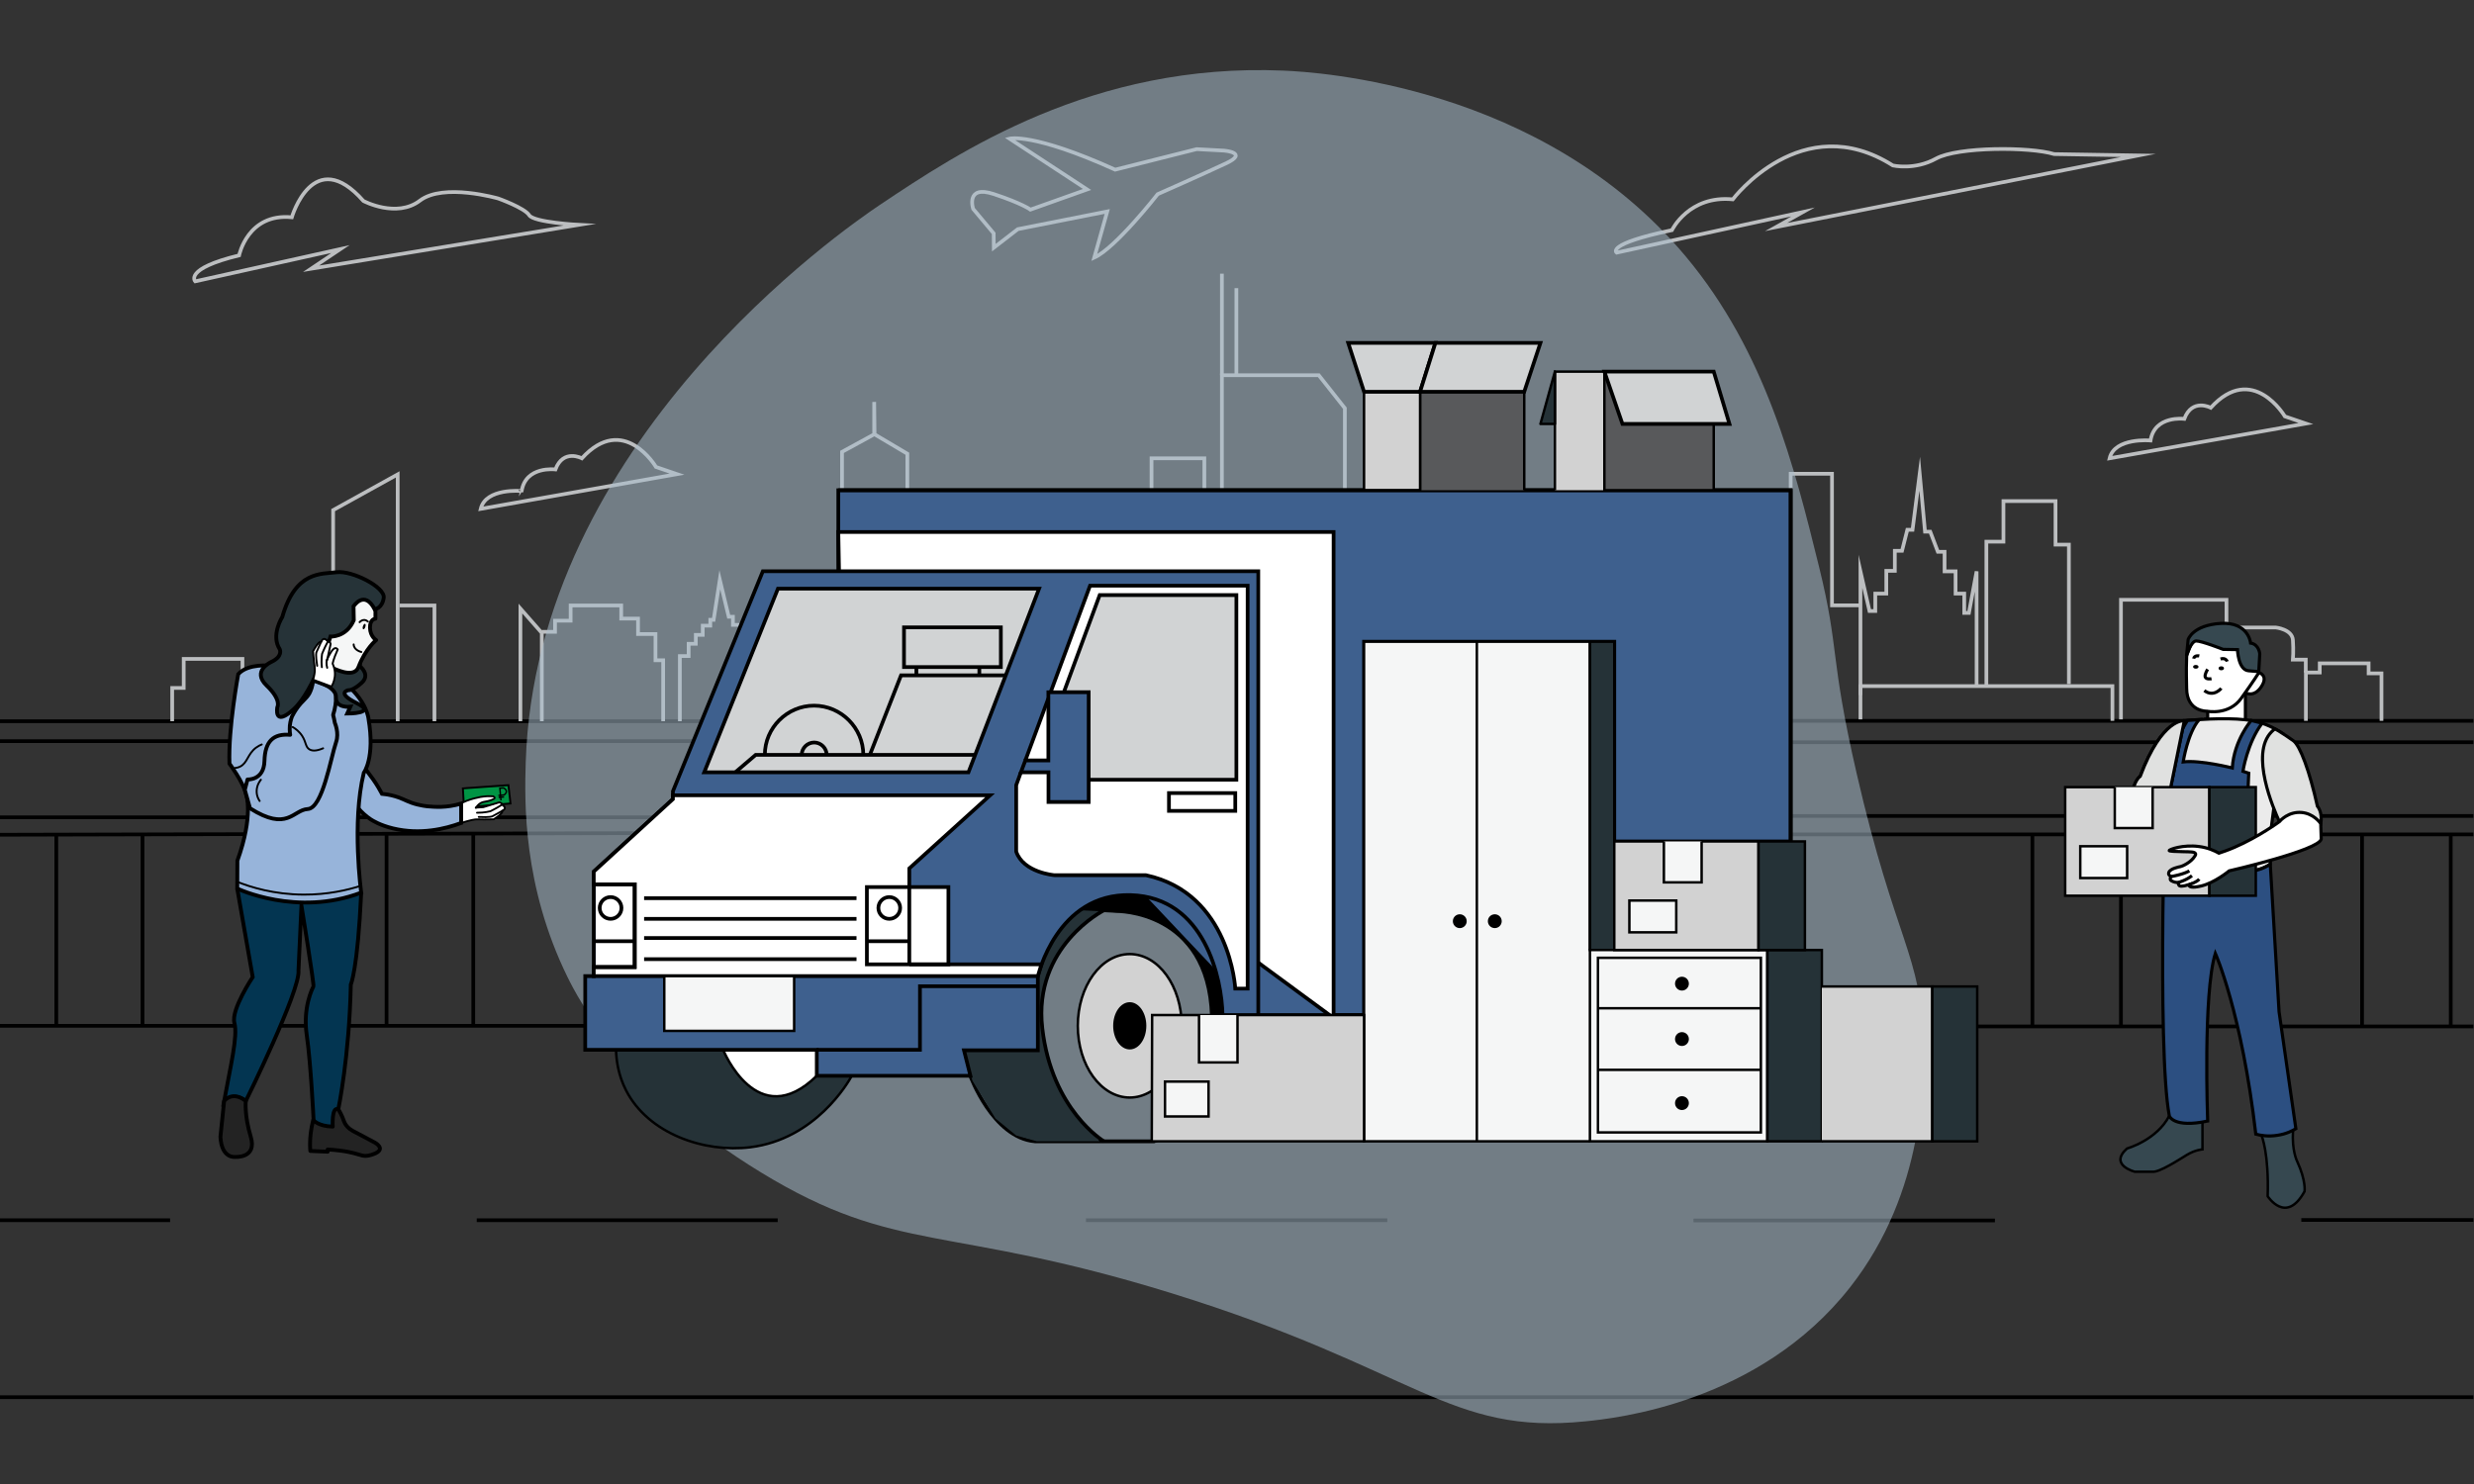 <?xml version="1.0" encoding="utf-8"?>
<!-- Generator: Adobe Illustrator 24.1.2, SVG Export Plug-In . SVG Version: 6.00 Build 0)  -->
<svg version="1.1" id="Слой_1" xmlns="http://www.w3.org/2000/svg" xmlns:xlink="http://www.w3.org/1999/xlink" x="0px" y="0px"
	 viewBox="0 0 2000 1200" style="enable-background:new 0 0 2000 1200;" xml:space="preserve">
<rect x="0" y="0" width="2000" height="1200" fill="#333333" stroke="none"/>
<style type="text/css">
	.st0{fill:none;stroke:#000000;stroke-width:2.991;stroke-miterlimit:10;}
	.st1{fill:none;stroke:#BCBEC0;stroke-width:2.991;stroke-miterlimit:10;}
	.st2{opacity:0.54;fill:#A9BDCC;}
	.st3{fill:#253237;stroke:#000000;stroke-width:2;stroke-miterlimit:10;}
	.st4{fill:#FFFFFF;stroke:#000000;stroke-width:2;stroke-miterlimit:10;}
	.st5{fill:none;stroke:#000000;stroke-width:3;stroke-miterlimit:10;}
	.st6{fill:#253237;}
	.st7{fill:#D2D2D2;stroke:#000000;stroke-width:2;stroke-miterlimit:10;}
	.st8{fill:#3E608E;stroke:#000000;stroke-width:3;stroke-miterlimit:10;}
	.st9{fill:#FFFFFF;stroke:#000000;stroke-width:3;stroke-miterlimit:10;}
	.st10{fill:#FFFFFF;}
	.st11{fill:#F5F6F6;stroke:#000000;stroke-width:2;stroke-miterlimit:10;}
	.st12{fill:#D1D3D4;stroke:#000000;stroke-width:3;stroke-miterlimit:10;}
	.st13{fill:none;stroke:#000000;stroke-width:2;stroke-miterlimit:10;}
	.st14{stroke:#000000;stroke-width:2;stroke-miterlimit:10;}
	.st15{fill:#58595B;stroke:#000000;stroke-width:2;stroke-miterlimit:10;}
	.st16{fill:#D1D3D4;stroke:#000000;stroke-width:2.991;stroke-miterlimit:10;}
	.st17{fill:#253237;stroke:#000000;stroke-width:2;stroke-linecap:round;stroke-linejoin:round;stroke-miterlimit:10;}
	.st18{fill:#033551;stroke:#000000;stroke-width:3.118;stroke-miterlimit:10;}
	.st19{fill:#009444;stroke:#000000;stroke-width:1.559;stroke-miterlimit:10;}
	.st20{fill:#FFFFFF;stroke:#000000;stroke-width:1.506;stroke-linecap:round;stroke-linejoin:round;stroke-miterlimit:10;}
	.st21{fill:none;stroke:#000000;stroke-width:1.506;stroke-linecap:round;stroke-linejoin:round;stroke-miterlimit:10;}
	.st22{fill:#97B4DA;stroke:#000000;stroke-width:3.118;stroke-miterlimit:10;}
	.st23{fill:#97B4DA;stroke:#000000;stroke-width:1.559;stroke-linecap:round;stroke-linejoin:round;stroke-miterlimit:10;}
	.st24{fill:#97B4DA;stroke:#000000;stroke-width:3.118;stroke-linecap:round;stroke-linejoin:round;stroke-miterlimit:10;}
	.st25{fill:#97B4DA;stroke:#000000;stroke-width:1.559;stroke-miterlimit:10;}
	.st26{fill:#263338;stroke:#000000;stroke-width:3.118;stroke-miterlimit:10;}
	.st27{fill:#F5F6F6;stroke:#000000;stroke-width:3.118;stroke-linecap:round;stroke-linejoin:round;stroke-miterlimit:10;}
	.st28{fill:#F5F6F6;stroke:#000000;stroke-width:1.559;stroke-linecap:round;stroke-linejoin:round;stroke-miterlimit:10;}
	.st29{fill:none;stroke:#000000;stroke-width:1.559;stroke-linecap:round;stroke-linejoin:round;stroke-miterlimit:10;}
	.st30{fill:#232323;stroke:#000000;stroke-width:3.118;stroke-linecap:round;stroke-linejoin:round;stroke-miterlimit:10;}
	.st31{fill:#FFFFFF;stroke:#000000;stroke-width:1.559;stroke-linecap:round;stroke-linejoin:round;stroke-miterlimit:10;}
	.st32{fill:none;stroke:#000000;stroke-width:1.169;stroke-miterlimit:10;}
	.st33{fill:#FFFFFF;stroke:#000000;stroke-width:2.543;stroke-miterlimit:10;}
	.st34{fill:#364850;stroke:#000000;stroke-width:2.543;stroke-miterlimit:10;}
	.st35{fill:none;stroke:#000000;stroke-width:2.543;stroke-miterlimit:10;}
	.st36{fill:#364850;stroke:#000000;stroke-width:2;stroke-miterlimit:10;}
	.st37{fill:#EBEBEB;stroke:#000000;stroke-width:2.543;stroke-miterlimit:10;}
	.st38{fill:#2C4F81;stroke:#000000;stroke-width:2.543;stroke-miterlimit:10;}
	.st39{fill:#E0E1E0;stroke:#000000;stroke-width:2.543;stroke-miterlimit:10;}
</style>
<line class="st0" x1="1860.4" y1="986.5" x2="1999.5" y2="986.5"/>
<line class="st0" x1="1369" y1="986.9" x2="1612.7" y2="986.9"/>
<line class="st0" x1="877.9" y1="986.7" x2="1121.5" y2="986.7"/>
<line class="st0" x1="385.4" y1="986.7" x2="628.7" y2="986.7"/>
<line class="st0" x1="-0.5" y1="986.7" x2="137.5" y2="986.7"/>
<line class="st0" x1="1598.4" y1="830" x2="1999.5" y2="830"/>
<line class="st0" x1="-0.5" y1="829.5" x2="473.1" y2="829.5"/>
<line class="st0" x1="-0.5" y1="583.2" x2="566.9" y2="583.2"/>
<line class="st0" x1="1447.6" y1="582.9" x2="1999.5" y2="582.9"/>
<line class="st0" x1="1999.5" y1="674.7" x2="1447.6" y2="674.7"/>
<line class="st0" x1="-0.5" y1="675" x2="513.2" y2="673.7"/>
<line class="st0" x1="-0.5" y1="599.3" x2="560" y2="599.3"/>
<line class="st0" x1="527.9" y1="660.9" x2="-0.5" y2="660.9"/>
<line class="st0" x1="1447.6" y1="600.2" x2="1999.5" y2="600.2"/>
<line class="st0" x1="1999.5" y1="659.8" x2="1447.6" y2="659.8"/>
<line class="st0" x1="1643" y1="674.7" x2="1643" y2="830"/>
<line class="st0" x1="1714.6" y1="674.7" x2="1714.6" y2="830"/>
<line class="st0" x1="1909.5" y1="674.7" x2="1909.5" y2="830"/>
<line class="st0" x1="1981.2" y1="674.7" x2="1981.2" y2="830"/>
<line class="st0" x1="382.6" y1="674" x2="382.6" y2="829.5"/>
<line class="st0" x1="312.5" y1="829.5" x2="312.5" y2="674"/>
<line class="st0" x1="115.2" y1="674.7" x2="115.2" y2="829.5"/>
<line class="st0" x1="45.5" y1="829.5" x2="45.5" y2="674.8"/>
<line class="st0" x1="-1.6" y1="1129.8" x2="1999.5" y2="1129.8"/>
<g>
	<polyline class="st1" points="139.2,583.2 139.2,556.3 148.5,556.3 148.5,532.8 196,532.8 196,553.8 205.8,553.8 205.8,583.2 	"/>
	<polyline class="st1" points="269.3,583.2 269.3,412.5 321.5,383.6 321.5,583.2 	"/>
	<polyline class="st1" points="351.2,583.2 351.2,489.6 323,489.6 	"/>
	<polyline class="st1" points="420.7,583.2 420.7,492.1 438,511.8 438,583.2 	"/>
	<polyline class="st1" points="438,510.9 448.7,510.9 448.7,501.9 461.3,501.9 461.3,489.6 502.2,489.6 502.2,500.2 515.8,500.2 
		515.8,512.7 529.9,512.7 529.9,533.9 536.1,533.9 536.1,583.2 	"/>
	<polyline class="st1" points="549.6,583.2 549.6,530.5 556.7,530.5 556.7,520.6 562.5,520.6 562.5,513.4 568.1,513.4 568.1,505.9 
		574.2,505.9 574.2,501.2 576.9,501.2 581.9,468.8 589.1,498.7 592.5,498.7 592.5,505.3 598.2,505.3 	"/>
	<polyline class="st1" points="680.7,396.4 680.7,365.4 706.7,351.2 706.7,325 707,351.2 733.5,366.9 733.5,396.4 	"/>
	<polyline class="st1" points="930.9,396.4 930.9,370.6 973.6,370.6 973.6,396.4 	"/>
	<polyline class="st1" points="987.8,396.4 987.8,303.4 1066.1,303.4 1087.2,330.1 1087.2,396.4 	"/>
	<line class="st1" x1="987.8" y1="221.3" x2="987.8" y2="303.4"/>
	<line class="st1" x1="999.5" y1="303.4" x2="999.5" y2="233"/>
	<polyline class="st1" points="1925.2,582.9 1925.2,544.5 1914.8,544.5 1914.8,536.4 1875.3,536.4 1875.3,543.8 1864.1,543.8 
		1864.1,582.9 	"/>
	<path class="st1" d="M1714.6,581.7V485h85.3v22.4h39.8c0,0,13.3,1.4,13.9,10.1c0.6,8.7,0,15.9,0,15.9h10.4v10.4"/>
	<polyline class="st1" points="1707.7,582.9 1707.7,554.8 1504,554.8 1504,581.7 	"/>
	<polyline class="st1" points="1672.5,553.2 1672.5,440.4 1661.7,440.4 1661.7,405.2 1619.6,405.2 1619.6,438 1605.8,438 
		1605.8,554.8 	"/>
	<polyline class="st1" points="1597.9,554.8 1597.9,462 1591.7,495.6 1587.9,495.6 1587.9,480 1580.9,480 1580.9,462 1572,462 
		1572,446.2 1566.6,446.2 1560.4,429.9 1556.2,429.9 1551.9,383.1 1546.1,428.4 1541.9,428.4 1537.6,445.4 1531.8,445.4 
		1531.8,461.6 1524.9,461.6 1524.9,480 1516,480 1516,494.1 1511.3,494.1 1504,462 1504,501.1 1504,562.1 	"/>
	<polyline class="st1" points="1447.6,396.4 1447.6,383.1 1481,383.1 1481,489.5 1504,489.5 	"/>
</g>
<path class="st1" d="M803.3,188.7l-16.6-19.8c0,0-6.4-19.6,16.6-12c23,7.6,29.7,12.6,29.7,12.6l45.8-16.3l-62.7-41.1
	c0,0,18.9-5,85.4,25.1l65.9-16.6l22.2,1.2c0,0,20,1.6,1.7,10.2s-55.4,25-55.4,25s-34.1,43.6-51.3,51.3l10.5-37.3l-72.3,14.3
	l-19.4,15L803.3,188.7z"/>
<path class="st1" d="M388.6,411.5l158.7-28.1l-17-5.8c0,0-26.1-44.1-59.9-7c0,0-15-8-21.4,9c0,0-24-3.1-27.3,17.5
	C421.8,397,392.7,394.3,388.6,411.5z"/>
<path class="st1" d="M1705.4,370.6l158.7-28.1l-17-5.8c0,0-26.1-44.1-59.9-7c0,0-15-8-21.4,9c0,0-24-3.1-27.3,17.5
	C1738.5,356.2,1709.5,353.5,1705.4,370.6z"/>
<path class="st1" d="M468,181.8l-216.5,35.5l23.7-15.9l-117.4,26.1c0,0-9.5-10.1,35.5-21c0,0,6.9-34.3,42.6-30.8
	c0,0,17.4-59.2,57.9-13.2c0,0,26.7,14.2,45.7-0.3s63.3-1.7,63.3-1.7s21.3,7.6,25,13.5C431.5,179.9,468,181.8,468,181.8z"/>
<path class="st1" d="M1728.6,125.7l-292.8,57.9l21.8-12.2l-150.7,32.9c0,0-9.6-6.8,44.7-18.2c0,0,13.7-28.4,49.2-24.9
	c0,0,55.8-74.1,129.4-27.4c0,0,17.5,4.1,35-5.6c17.5-9.6,75.9-9.6,95.4-3.6L1728.6,125.7z"/>
<path class="st2" d="M1500.8,624.9c-21.9-95.2-13.5-98.5-30.3-166.7c-19.9-80.5-42.8-173.1-107.7-250.8
	C1246.9,68.8,1064.5,58.2,1037.5,57.1c-154-6.6-262.7,66.1-326.1,108.5c-29.5,19.8-278.4,191.6-286.4,450.9
	c-1,32-2.3,99.9,33.7,173.4c9,18.4,46.8,91.3,156.6,158.2c109.9,67,150,41.4,331.7,97.6c199,61.6,223.7,115,334.9,103.6
	c23.5-2.4,140.1-14.4,213.9-108.6c60.8-77.6,59.4-168.7,58.9-198.7C1553.6,772.6,1532.2,761.7,1500.8,624.9z"/>
<g>
	<g>
		<path class="st3" d="M498,848.9c0.2,8.2,1.7,20.3,8.1,32.8c18,35.1,63.3,50.6,100.4,46c52.7-6.5,79.2-52.4,82.1-57.8
			c-0.3-8.2-0.5-16.4-0.8-24.6"/>
		<path class="st4" d="M584.6,848.9c0,0,27.5,68.1,75.7,21l8.8-30"/>
	</g>
</g>
<g>
	<path class="st5" d="M784.4,869.9c0,0,18.1,50,52.2,53h96.4c0,0,49.5-15.8,46.7-101.6s-77.1-84.6-77.1-84.6s-19.6-1.8-30.7,0.1"/>
	<polygon points="876.1,735.1 877.9,720.8 949.4,720.8 979.3,763.3 997.7,817.5 979.9,829.5 976.8,797.3 967.1,772.8 949.6,753 
		928.3,741.5 905.4,736.8 	"/>
	<polygon class="st6" points="890.9,736.9 838,734.5 779.3,849.3 786.1,873.9 804.7,904.4 821.5,918.2 838.2,922.9 889,922.9 
		880.9,913.7 862,890 848.6,860.1 842.8,833 843.2,803.6 851.5,778.4 866.3,756.9 880.5,743.9 	"/>
	<path class="st5" d="M892.4,736.1c0,0-57.4,29-49.8,95.3c7.6,66.3,49.8,91.5,49.8,91.5"/>
	<ellipse class="st7" cx="913.3" cy="829.5" rx="42" ry="58"/>
	<ellipse cx="913.3" cy="829.5" rx="13.4" ry="19.1"/>
</g>
<g>
	<polyline class="st8" points="677.7,461.5 677.7,396.4 1447.6,396.4 1447.6,820.8 1017.2,820.8 	"/>
	<path class="st9" d="M677.7,430.2h400.4v393l-147-108.1l-112.3,25.2c-44.7,21.4-89.4,42.8-134.2,64.2
		C682.3,679.8,680,555,677.7,430.2z"/>
</g>
<g>
	<path class="st8" d="M871,461.9H616.7L544,639.8v6.4L480,704.8v84.5h-6.9v59.6h187.2v21h124.2l-5.2-20.6H839v-59.7
		c0,0,15.3-67.6,75.2-65.8c59.9,1.8,73.6,67.9,74.1,97h28.9V461.9H871z"/>
	<rect x="481.6" y="715.1" class="st10" width="31.5" height="66.9"/>
	<rect x="700.8" y="717.3" class="st10" width="65.9" height="62.5"/>
	<polyline class="st9" points="735.1,779.8 735.1,717.3 735.1,702.2 800.4,643.1 544,643.1 544,646.2 480,704.8 480,715.1 
		513.1,715.1 513.1,782 480,782 480,789.3 839,789.3 841.9,779.8 735.1,779.8 	"/>
	<rect x="537" y="789.3" class="st11" width="105" height="44.3"/>
	<polyline class="st5" points="660.2,848.9 743.7,848.9 743.7,797.5 839,797.5 	"/>
	<polygon class="st12" points="569.3,624.5 628.9,476 840,476 782.9,624.5 	"/>
</g>
<g>
	<polyline class="st5" points="480,715.1 513.1,715.1 513.1,782 480,782 	"/>
	<circle class="st5" cx="493.6" cy="734.2" r="8.8"/>
	<line class="st5" x1="480" y1="761.1" x2="513.1" y2="761.1"/>
</g>
<g>
	<circle class="st5" cx="718.9" cy="734.2" r="8.8"/>
	<rect x="700.8" y="717.3" class="st5" width="65.9" height="62.5"/>
	<line class="st5" x1="700.8" y1="761.1" x2="735.1" y2="761.1"/>
</g>
<g>
	<line class="st5" x1="520.7" y1="726.3" x2="692.4" y2="726.3"/>
	<line class="st5" x1="692.4" y1="743" x2="520.7" y2="743"/>
	<line class="st5" x1="520.7" y1="758.5" x2="692.4" y2="758.5"/>
	<line class="st5" x1="692.4" y1="775.6" x2="520.7" y2="775.6"/>
</g>
<g>
	<path class="st9" d="M849.3,559.8l31.9-86.2h127.4v325.8h-10c0,0-4-77.1-72.2-91.7h-74c0,0-25.1-2-30.9-19.1v-53.7l3.8-10.4"/>
	<rect x="945" y="641.3" class="st5" width="53.6" height="14.4"/>
	<polygon class="st12" points="889,481.2 999.5,481.2 999.5,630.5 880.1,630.5 880.1,559.8 860,559.8 	"/>
	<polygon class="st8" points="880.1,630.5 880.1,648.5 847.6,648.5 847.6,624.5 825.3,624.5 828.9,614.9 847.5,614.9 847.5,559.8 
		860,559.8 880.1,559.8 	"/>
	<line class="st5" x1="828.9" y1="614.9" x2="847.5" y2="564.7"/>
</g>
<g>
	<path class="st5" d="M618.3,610.4c0-21.9,18-39.8,39.8-39.8s39.8,18,39.8,39.8"/>
	<path class="st5" d="M648.1,610.4c0-5.5,4.6-10,10.1-10c5.5,0,10.1,4.6,10.1,10.1"/>
	<polyline class="st5" points="594.4,624.5 610.9,610.4 703.2,610.4 788.3,610.4 	"/>
	<rect x="730.8" y="507.3" class="st5" width="78.3" height="32.1"/>
	<polyline class="st5" points="813,546.1 728.4,546.1 703.2,610.4 	"/>
	<line class="st5" x1="740.8" y1="546.1" x2="740.8" y2="539.3"/>
	<line class="st5" x1="791.7" y1="546.1" x2="791.7" y2="539.3"/>
</g>
<polyline class="st5" points="677.7,396.4 1447.6,396.4 1447.6,680.4 1305,680.4 1305,518.9 1102.7,518.9 1102.7,820.8 
	1078.1,820.8 "/>
<g>
	<polyline class="st11" points="1285.3,922.9 1102.7,922.9 1102.7,518.9 1305,518.9 1305,768.2 1285.3,768.2 	"/>
	<line class="st13" x1="1193.9" y1="518.9" x2="1193.9" y2="922.9"/>
	<rect x="1285.3" y="518.9" class="st3" width="19.7" height="249.3"/>
	<line class="st13" x1="1285.3" y1="768.2" x2="1285.3" y2="518.9"/>
	<circle class="st14" cx="1208.4" cy="744.9" r="4.6"/>
	<circle class="st14" cx="1180.1" cy="744.9" r="4.6"/>
</g>
<g>
	<rect x="1285.3" y="768.2" class="st11" width="143.4" height="154.7"/>
	<rect x="1428.8" y="768.2" class="st3" width="44" height="154.7"/>
	<rect x="1291.8" y="774.5" class="st13" width="131.7" height="141.2"/>
	<line class="st13" x1="1291.8" y1="815.3" x2="1423.5" y2="815.3"/>
	<line class="st13" x1="1291.8" y1="865.1" x2="1423.5" y2="865.1"/>
	<circle class="st14" cx="1359.7" cy="795.4" r="4.6"/>
	<circle class="st14" cx="1359.7" cy="840.2" r="4.6"/>
	<circle class="st14" cx="1359.7" cy="892" r="4.6"/>
</g>
<g>
	<polyline class="st15" points="1232.2,396.4 1232.2,316.8 1148,316.8 1148,396.4 	"/>
	<rect x="1102.7" y="316.8" class="st7" width="45.3" height="79.5"/>
	<polygon class="st16" points="1089.9,277.3 1160.4,277.3 1148,316.8 1102.7,316.8 	"/>
	<polygon class="st16" points="1245.3,277.3 1232.2,316.8 1148,316.8 1160.4,277.3 	"/>
</g>
<g>
	<polyline class="st7" points="1257,396.4 1257,300.5 1297,300.5 1297,396.4 	"/>
	<polyline class="st15" points="1385.4,396.4 1385.4,300.5 1297,300.5 1297,396.4 1385.4,396.4 	"/>
	<polygon class="st16" points="1385.4,300.5 1398.1,342.8 1311.6,342.8 1297,300.5 	"/>
	<polygon class="st17" points="1245.3,342.8 1257,342.8 1257,300.5 	"/>
</g>
<g>
	<polyline class="st7" points="1472.8,797.7 1562.1,797.7 1562.1,922.9 1472.8,922.9 	"/>
	<rect x="1562.1" y="797.7" class="st3" width="36.3" height="125.2"/>
</g>
<g>
	<rect x="1305" y="680.4" class="st7" width="116.6" height="87.8"/>
	<rect x="1421.6" y="680.4" class="st3" width="37.5" height="87.8"/>
	<polyline class="st11" points="1375.6,680.4 1375.6,713.5 1345.1,713.5 1345.1,680.4 	"/>
	<rect x="1317.2" y="728.2" class="st11" width="37.9" height="25.7"/>
</g>
<g>
	<polygon class="st7" points="931.4,820.8 1102.7,820.8 1102.7,922.9 931.1,922.9 	"/>
	<polyline class="st11" points="969.3,820.8 969.3,859.1 1000.4,859.1 1000.4,820.8 	"/>
	<rect x="941.8" y="874.6" class="st11" width="35.2" height="28.2"/>
</g>
<path class="st18" d="M191.8,718.6l12.5,71.5c0,0-17.7,26.4-14.8,37.1c2.9,10.7-3.3,35.5-8.3,63.1c0,0,7.5-7.7,17.5,0
	c0,0,44.2-89.5,42.6-105.6l2.4-52.5c0,0,10.4,64.3,9.7,65.5s-8.8,16.9-5.4,39.5c3.3,22.6,5.5,68.5,5.5,68.5l3.1,17.2h22.3l-5.4-26
	c0,0,8.9-42.4,10.1-100.8c0,0,5.5-11.9,8.4-74.3"/>
<polygon class="st19" points="375.1,652.9 412.7,649.7 411,634.9 374.2,637.5 "/>
<g>
	<path class="st10" d="M373.2,664.9l9.9-2.5l16,0.1l6.7-5.5l2.2-2.8l-2.2-4.1l-2.9-1c-1,0.4-2.4,1-4,1.5c-1.7,0.5-3,0.8-4.5,1.1
		c-5.9,1.1-8.9,1.7-9.2,1.1c-0.2-0.4,0.3-1.2,3.5-3.4c3.8-1.1,7.6-2.1,11.4-3.2l-1.3-2.2l-5.7,3.1l-5.4,2.1l-4.9-1.1l-6.9,0.6
		l-6.5,2.7l1.5,3L373.2,664.9z"/>
	<path class="st20" d="M368.5,651.9c1.6-1,3.4-2,5.4-2.9c4.4-2.1,8.6-3.3,12.1-4c1.5-0.4,3.1-0.7,4.9-0.9c2.9-0.4,5.6-0.3,7.8-0.2
		c0.6,0.3,1.2,0.8,1.2,1.3c0,0.6-0.9,1.1-3.1,1.9c-3.7,1.2-5.1,1-7,1.7c-1.4,0.5-3.3,1.6-5.1,4.4"/>
	<path class="st21" d="M385.6,657.2c5.9,0.1,10.8-1.2,10.8-1.2s4.7-2.3,8-4.4c3.3-2.1-0.8-2.8-0.8-2.8l-12.9,3.9
		c-6.1,0.4-6.1,0.4-6.1,0.4"/>
	<path class="st21" d="M405.7,650.7c0,0,5.1,2.3,0.5,4.9s-8.2,4.5-8.2,4.5s-1.8,1-11,0.5"/>
	<path class="st21" d="M406.1,655.6c0,0,1.4,1.6-7,6.9c-1.8,0.1-4.5,0.1-7.8,0.1c-3.6,0-5-0.2-7.1,0c-1.9,0.2-8,1.6-11.3,3
		l-3.6-14.2"/>
</g>
<path class="st22" d="M289.3,606.3c1.6,7.7,4.4,13,6.8,16.4c1.7,2.5,2.9,3.8,5.6,7.6c3.3,4.7,5.6,8.8,7.1,11.6
	c5.8,0.5,10.3,1.8,13.4,2.9c5.8,2.1,8.4,4.1,15.4,5.8c3.3,0.8,5.9,1.2,7.7,1.4c6.2,0.5,15.4,1.4,27.5-2.2v15.7
	c-12.7,4.7-32.9,9.7-55,4.4c-10.7-2.6-16.5-6.3-18.2-7.4c-15.7-10.5-20.7-27.4-22.2-33.8L289.3,606.3z"/>
<g>
	<path class="st22" d="M218.4,538.3c0,0-17.7-2.1-25.8,6.8c0,0-8.2,43.9-7.1,72.4c0,0,11,14.7,13.5,24.8c0,0,6.2,16.7-7.1,53.7
		l-0.1,22.5c0,0,48,23.1,100.2,3.3c0,0-7.8-56.6,2.1-96.9c0,0,9.2-12,3.8-43.7c0,0-1.1-13.1-17.1-27.1
		C264.7,540.1,218.4,538.3,218.4,538.3z"/>
	<path class="st23" d="M211.6,602c-1.1,0.4-2.9,1.3-4.8,2.7c-6.8,5.3-6.7,12.2-12.7,15.2c-1.1,0.5-2.9,1.2-5.6,1.2"/>
	<path class="st24" d="M253.1,550.1l18.1,6.9c0.2,1.2,0.3,2.4,0.4,3.7c0.4,6.8-0.8,12.7-2.3,17.4c0.4,1.5,0.9,3.7,1.4,6.5
		c0,0,3.6,8,1,15.5c-4.4,12.9-10.9,53.4-22.9,54.1c-12,0.7-16.3,18.7-46.7-0.6l-4.2-14.9l2.2-8.4c0,0,13.3,0.9,13.7-15
		c0.4-15.9,7.2-22.3,20.8-21.1c-0.2-1.3-0.4-2.9-0.4-4.5c-0.1-4.2,0.9-7.7,1.8-10.2c0.9-1.8,2.3-4.4,4.5-7.4
		c4.1-5.6,6.9-6.9,9.5-11.2C251.2,558.6,252.7,555.1,253.1,550.1z"/>
	<path class="st23" d="M261.2,605.1c-6.3,2.7-9.5,1.9-11.3,0.7c-3-2-2.4-5.7-5.6-10.7c-2.4-3.7-5.5-5.9-7.7-7.2"/>
	<path class="st23" d="M209.9,647.7c-0.7-1-2.7-4.2-2.4-8.7c0.3-4.6,2.7-7.6,3.4-8.5"/>
	<path class="st25" d="M190.9,712.7c11.6,4.7,30.6,10.6,54.6,10.7c19.5,0.1,35.5-3.7,46.4-7.2"/>
</g>
<path class="st26" d="M291,524.3v14.5c0,0,8.7,6.7,1.4,13.3c-7.3,6.7-10.8,6-10.8,6s-10.3,2,6.8,10.5c17.1,8.5-7.7,8.4-7.7,8.4
	l2.5-5.5c0,0-12,1.4-11.6-7.7s-18.5-13.7-18.5-13.7l8.8-36.6L291,524.3z"/>
<g>
	<path class="st27" d="M293.8,475.3l9.7,16.3v8.7c0,0-4.6,0.2-4.4,7.4c0.2,7.1,5,9.9,5,9.9s-8.6,6.9-14.3,21.8s-40.4-11-40.4-11
		L293.8,475.3z"/>
	<path class="st28" d="M297.4,502.6c-0.3-0.3-1.4-1.2-2.9-1.3c-1,0-1.7,0.3-2.1,0.5c-0.9,0.4-1.4,1-1.7,1.3"/>
	<ellipse transform="matrix(0.313 -0.95 0.95 0.313 -279.185 627.597)" cx="294.3" cy="506.8" rx="2.3" ry="1"/>
	<path class="st29" d="M292.1,527.2c0,0-6-1.3-6.2-6.1"/>
</g>
<path class="st26" d="M302.9,492.7c0,0,6.1-0.7,7.3-9.3s-25.4-22.2-38-20.7c-12.6,1.6-33.3-1.2-44,36.2c0,0-9.5,14.7-2,26.2
	c0,0,2.7,5.7-7,10.2c0,0-16,7.2-3.7,19s8.7,17.5,8.7,17.5s-3.3,16.7,13.2,1.7c16.5-15.1,29.8-58.8,29.8-58.8s12.7,0.9,18.8-13.2
	l-0.2-11.2C285.9,490.2,294.5,476.7,302.9,492.7z"/>
<path class="st30" d="M178.2,919.2l3-28.9c0,0,6.5-8.7,17.5,0c0,0-1.3,11.4,4,28.9c5.3,17.5-12.3,16.3-12.3,16.3
	S179.1,937.4,178.2,919.2z"/>
<path class="st30" d="M269,911c0,0-1.1-16.4,4.4-14.1c0.5,0.8,1.3,2.1,2.1,3.7c2,3.9,2.2,5.7,3.4,7.9c1,1.7,2.7,4,6.2,5.9l17.7,9.4
	c0,0,10.4,5.4-1,9.5c-11.5,4.1-7.6-2-36.9-3.8v1.8l-14-0.6c0,0-1.4-10.6,2.3-25C253.4,905.7,257,910.7,269,911z"/>
<g>
	<polygon class="st10" points="253.5,549.6 254.8,542.4 253.1,526.6 258.3,519.4 261.1,516.9 265.7,518.8 267,521.5 265.7,529.1 
		270.4,524.1 273,525.2 270.2,531.2 268.5,536.7 270.1,541.5 270.2,548.4 268,555.2 264.7,553.9 	"/>
	<path class="st31" d="M267.5,555.9c0,0,6.3-8.6,1.4-19.2c0,0,0.4-3.3,4.1-11.5c0,0-1.4-2.5-3.8,0c-2.4,2.5-5.1,8.7-5.1,8.7
		s-0.5,3.3,0.4,6.1"/>
	<path class="st29" d="M264.4,533.9l2.9-13.2c0,0-1.2-4-3-0.5c-1.9,3.5-3.9,8.4-3.9,8.4s-0.9,5-0.2,10.9"/>
	<path class="st29" d="M265,518.8c0,0-3-4.9-5.3,0c-2.3,4.9-3.9,8.6-3.9,8.6s-0.9,1.9,0.6,11"/>
	<path class="st29" d="M259.7,518.9c0,0-1.8-1.2-6.6,7.7c0.1,1.8,0.3,4.5,0.7,7.8c0.4,3.6,0.7,4.9,0.7,7.1c0,1.9-0.3,4.7-1.4,8.1
		l14.9,5.6"/>
</g>
<g>
	<path class="st32" d="M404.1,637.4l2.9-0.3c0,0,4.9,2.2,0.6,5.7l-3,0.3L404.1,637.4z"/>
	<line class="st32" x1="402.9" y1="643.2" x2="404.6" y2="643.1"/>
	<line class="st32" x1="403.1" y1="644.8" x2="407.5" y2="644.4"/>
	<line class="st32" x1="404.6" y1="643.1" x2="405" y2="647.2"/>
</g>
<g>
	<path class="st33" d="M1784.7,575v6.6h-2c0,0-5,11.2,10.8,10.1c15.7-1.1,21.7-9.7,21.7-9.7v-21.8L1784.7,575z"/>
	<path class="st33" d="M1826.2,543.9c0,0,7.9,2.2,1.9,11.3c-6,9.2-13,5-13,5"/>
	<path class="st33" d="M1767.8,529.8c0,0.3,0,0.8-0.1,1.3c-0.5,13.5,0,20.3,0,25.6c0.1,18.9,16.4,18.4,16.4,18.4s17.7,3.6,27.7-10.4
		c10-13.9,14.3-20.8,14.3-20.8l-15.6-24l-37.6-3.7L1767.8,529.8z"/>
	<path class="st34" d="M1826.8,528.7c0,0-0.6-7.7-7.4-8.7c0,0-1.6-17.3-24.3-15.9c-22.7,1.5-26.2,13.1-26.2,13.1l-1.3,13.1
		c0,0,3.5-11.9,7.8-12c4.3-0.1,21.8,6.8,21.8,6.8l11.6,0.2c0,0,0.5,16.4,8.9,17.1c8.3,0.7,8.3,0.7,8.3,0.7L1826.8,528.7z"/>
	<path class="st35" d="M1800.5,534.9c0,0-1.1-3.4-5.4-2"/>
	<path class="st35" d="M1777.9,530.4c0,0-4-0.8-4.5,2.2"/>
	<ellipse cx="1795.7" cy="540.4" rx="2.2" ry="1.6"/>
	<ellipse cx="1775.1" cy="539.2" rx="2.2" ry="1.5"/>
	<path class="st35" d="M1795.7,556.6c0,0-6.2,7.6-13.7,1.8"/>
	<path class="st35" d="M1784.7,541.2c0,0-2.6,3.9-2,6.2c0.7,2.3,5.1,1.4,5.1,1.4"/>
</g>
<path class="st36" d="M1780.5,907.3v22.1c0,0-5.9,0.4-12.5,4.4s-22.2,14.2-27.8,13.7l-14.4,0c0,0-21.2-5.4-6.3-18.8
	c0,0,23.8-6.6,34.1-26.3"/>
<path class="st36" d="M1828.4,918.6c0,0,5.9,14.2,4.8,48.7c0,0,14.9,23.3,29.8-3.9c0,0,1.4-8.3-5.9-24.2c0,0-4.5-8.4-3.4-25.1"/>
<g>
	<path class="st37" d="M1815.1,582c3.6,0.4,7,0.9,10.7,2c9.1,2.5,15.8,6.5,20.1,9.5c-3.2,25-6.5,50.1-9.7,75.1l-1,30.3
		c-8,5-14.8,5.4-18.3,5.2c-16-0.6-31.2-15-37.2-36.1c-5.2-5-11.7-12.4-17.5-22.3c-6.3-10.7-9.6-20.7-11.4-28c0.3-3.3,1-7.1,2.1-11.1
		c3.1-10.9,8.5-18.8,12.7-23.9C1773.5,582.1,1797.6,580.1,1815.1,582z"/>
	<path class="st38" d="M1856,912.7c-4.5-31.5-9.1-63-13.6-94.6l-7.1-119.2c0,0-12,8.2-22.8,4.7c-10.8-3.5,2.8-17.8,2.8-17.8
		l2.6-60.6l-4.7-1.5c0,0,3.5-22.9,15.5-38.9l-8.8-2.2c0,0-13.9,15.9-15.3,38.4c0,0-25.8-6.6-39.7-4.9c0,0,3.5-23.2,12.9-34.2
		l-9.4,0.7c0,0-10.6,15.2-12.8,34.1l-4.6,1.1c0,0-7.6,230.5,2.7,284.6c0,0,3.3,10,31,4.1c0,0-3.9-102.9,6.2-135.6
		c0,0,21.3,47.6,32.7,146.2c3.6,1,10,2.2,17.7,0.9C1848,917,1853,914.5,1856,912.7z"/>
	<path class="st39" d="M1845.9,593.5c0,0,4.7,3,8.1,5.5c5.4,3.9,13.1,24.6,19.4,52.9c0,0,4.4,4.8,2.7,14.2c0,0-18.4-9.7-33.4-1.6
		c-4.7-10.3-24-54.8-6.4-72.7c0.9-0.9,1.8-1.7,2.8-2.4C1840.7,590.2,1843.1,591.6,1845.9,593.5z"/>
	<path class="st39" d="M1765.8,582.8c0,0-17.8-2.5-35.6,44.9c0,0-5.4,3.5-6.3,15.1c2.7,0,7.5,0.4,12.6,3.1
		c9.2,4.9,12.5,13.6,13.2,15.8C1755.1,635.3,1760.5,609.1,1765.8,582.8z"/>
</g>
<path class="st39" d="M1765.8,582.8c0,0-17.8-2.5-35.6,44.9c0,0-5.4,3.5-6.3,15.1l-48.4,28.7l6.3,14.7c0,0,53.5-11.5,67.9-24.5
	L1765.8,582.8z"/>
<g>
	<rect x="1669.5" y="636.5" class="st7" width="116.6" height="87.8"/>
	<rect x="1786.1" y="636.5" class="st3" width="37.5" height="87.8"/>
	<polyline class="st11" points="1740.2,636.5 1740.2,669.6 1709.6,669.6 1709.6,636.5 	"/>
	<rect x="1681.7" y="684.3" class="st11" width="37.9" height="25.7"/>
</g>
<path class="st33" d="M1842.7,664.4c0,0-16.7,12.3-36.4,20.8c-5.3,2.3-9.8,3.8-12.5,4.7c-3.4-1.9-8.9-4.5-16.2-5.4
	c-12.8-1.7-24.1,2.4-24,3.3c0.1,0.6,5.2,0.8,11.8,0.9c5.2,0.1,8.9,0,9.5,1.6c0.2,0.7-0.1,1.4-0.5,1.9c-3.3,5.4-10.5,8.3-11.5,8.5
	c-1.4,0.3-8.4,1.6-9.6,4.7c-0.3,0.9-0.1,1.6-0.1,1.6c0.4,1.2,1.8,1.6,2.1,1.7c-0.1,0.1-1.2,1.3-0.8,2.5c0.3,0.9,1.2,1.2,2.3,1.7
	c0.8,0.3,2.1,0.7,3.8,0.8c0,0,0.6,1.7,0.9,2.2c0.6,0.8,2.5,1.2,8.2-0.6c-0.1,0.2-0.1,0.5,0,0.8c0.3,0.9,2,2.1,9.5,0.4
	c11-2.5,22.9-12.3,22.9-12.3s72.5-16.6,74.4-25.7l-0.4-12.5c-0.7-1-5.9-8.1-15.3-9C1850.1,656,1843.3,663.6,1842.7,664.4z"/>
<path class="st33" d="M1755.7,708.7c0,0,9.6-1.7,14.2-4.5"/>
<path class="st33" d="M1760.6,713.7c0,0,6.9-1.9,11.4-5.6"/>
<path class="st33" d="M1769.7,715.3c0,0,5.8-1.7,8.2-4.4"/>
</svg>
